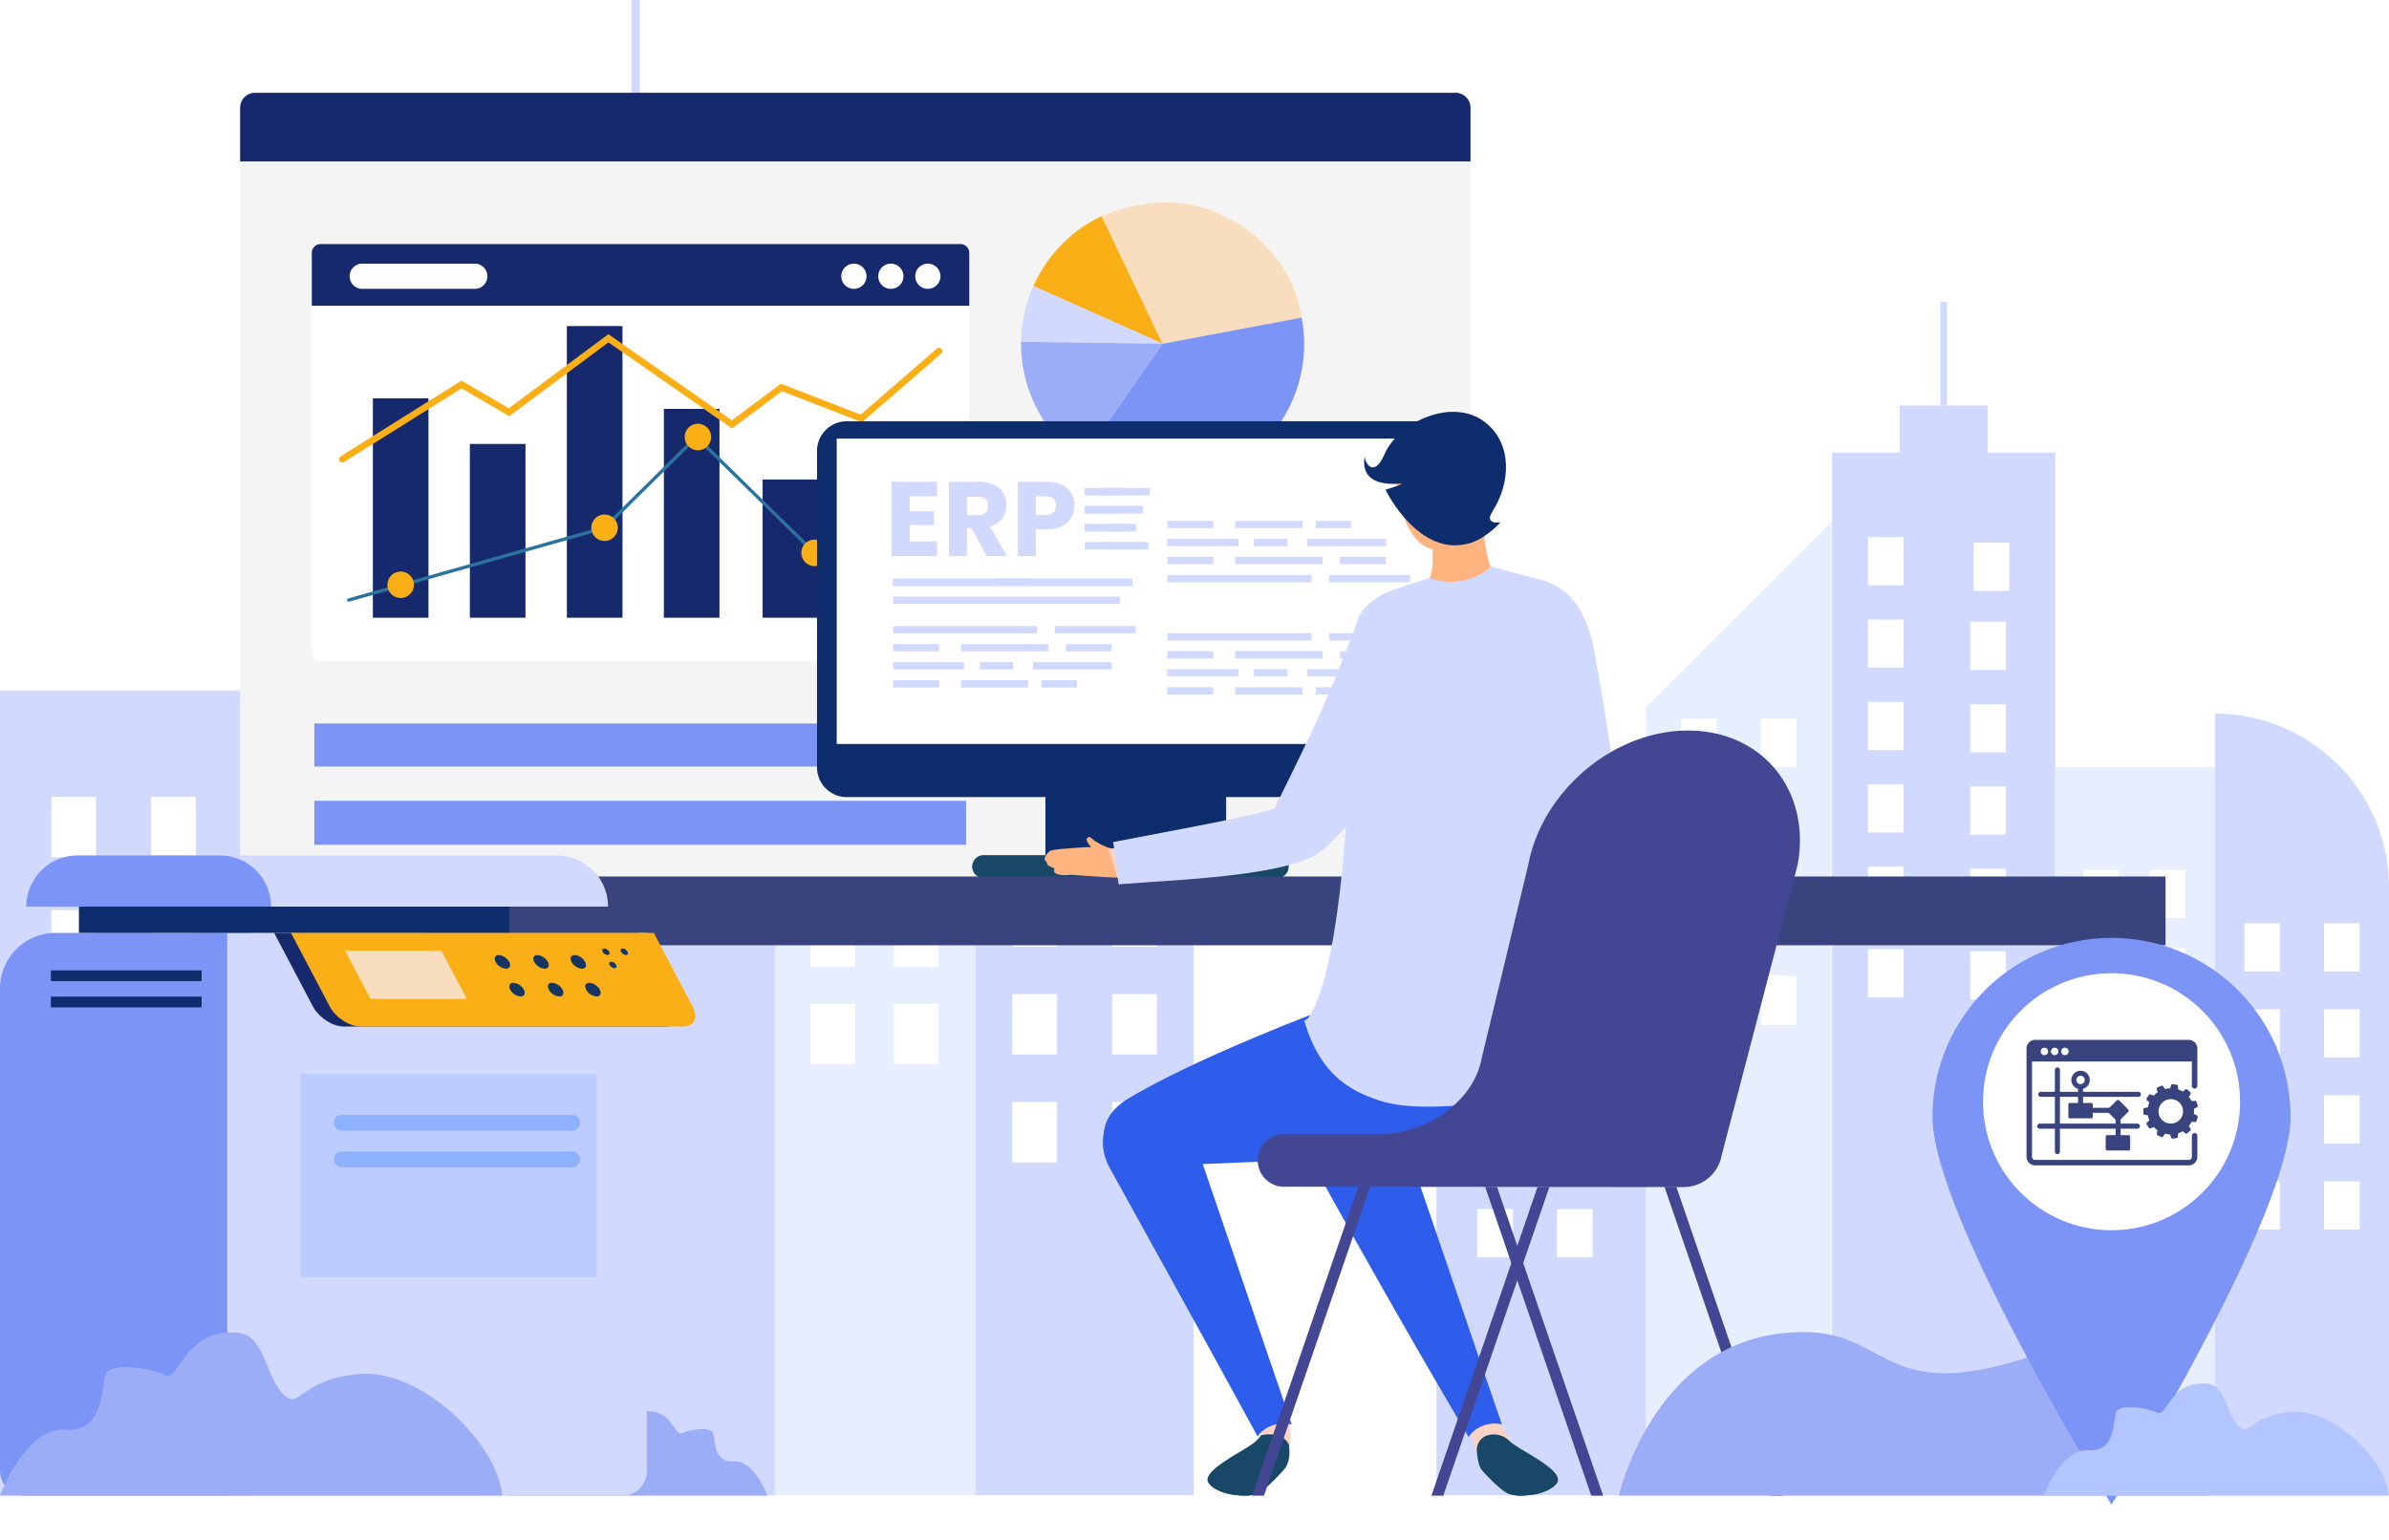 <svg xmlns="http://www.w3.org/2000/svg" xmlns:xlink="http://www.w3.org/1999/xlink" width="610" height="393.318" viewBox="0 0 610 393.318">
  <defs>
    <clipPath id="clip-path">
      <rect id="Rectangle_1034" data-name="Rectangle 1034" width="304.785" height="381.857" fill="none"/>
    </clipPath>
    <clipPath id="clip-path-2">
      <rect id="Rectangle_1034-2" data-name="Rectangle 1034" width="243.247" height="304.758" fill="none"/>
    </clipPath>
    <clipPath id="clip-path-3">
      <rect id="Rectangle_1294" data-name="Rectangle 1294" width="314.17" height="216.498" fill="none"/>
    </clipPath>
    <filter id="Path_1051" x="484.439" y="230.556" width="109.428" height="162.762" filterUnits="userSpaceOnUse">
      <feOffset dy="3" input="SourceAlpha"/>
      <feGaussianBlur stdDeviation="3" result="blur"/>
      <feFlood flood-opacity="0.161"/>
      <feComposite operator="in" in2="blur"/>
      <feComposite in="SourceGraphic"/>
    </filter>
    <clipPath id="clip-path-4">
      <rect id="Rectangle_1047" data-name="Rectangle 1047" width="75.62" height="51.95" fill="none"/>
    </clipPath>
  </defs>
  <g id="ERP_-_Algemeen" data-name="ERP - Algemeen" transform="translate(-960 -448)">
    <g id="Group_1849" data-name="Group 1849" transform="translate(960 448)">
      <g id="Group_1381" data-name="Group 1381" clip-path="url(#clip-path)">
        <path id="Path_3414" data-name="Path 3414" d="M146.794,403.279H87.454V151.166l59.34-59.34Z" transform="translate(-20.402 -21.422)" fill="#e7eefe"/>
        <rect id="Rectangle_988" data-name="Rectangle 988" width="11.399" height="15.422" transform="translate(78.282 133.432)" fill="#fff"/>
        <rect id="Rectangle_989" data-name="Rectangle 989" width="11.399" height="15.422" transform="translate(103.762 133.432)" fill="#fff"/>
        <path id="Path_3415" data-name="Path 3415" d="M113.5,223.982l-11.4,1.055V209.616l11.4-1.055Z" transform="translate(-23.82 -48.655)" fill="#fff"/>
        <rect id="Rectangle_990" data-name="Rectangle 990" width="11.399" height="15.422" transform="translate(103.762 159.905)" fill="#fff"/>
        <path id="Path_3416" data-name="Path 3416" d="M113.5,259.887l-11.4,1.055V245.52l11.4-1.055Z" transform="translate(-23.82 -57.032)" fill="#fff"/>
        <rect id="Rectangle_991" data-name="Rectangle 991" width="11.399" height="15.422" transform="translate(103.762 187.433)" fill="#fff"/>
        <rect id="Rectangle_992" data-name="Rectangle 992" width="11.399" height="15.422" transform="translate(78.282 214.961)" fill="#fff"/>
        <path id="Path_3417" data-name="Path 3417" d="M146.733,296.846h-11.4V280.369l11.4,1.056Z" transform="translate(-31.572 -65.408)" fill="#fff"/>
        <rect id="Rectangle_993" data-name="Rectangle 993" width="71.41" height="333.58" transform="translate(126.599 48.277)" fill="#d2d9ff"/>
        <rect id="Rectangle_994" data-name="Rectangle 994" width="28.161" height="15.087" transform="translate(148.223 33.19)" fill="#d2d9ff"/>
        <rect id="Rectangle_995" data-name="Rectangle 995" width="2.133" height="33.19" transform="translate(161.237)" fill="#d2d9ff"/>
        <rect id="Rectangle_996" data-name="Rectangle 996" width="11.399" height="15.422" transform="translate(138.1 75.299)" fill="#fff"/>
        <rect id="Rectangle_997" data-name="Rectangle 997" width="11.399" height="15.422" transform="translate(171.891 77.082)" fill="#fff"/>
        <rect id="Rectangle_998" data-name="Rectangle 998" width="11.399" height="15.422" transform="translate(138.1 101.663)" fill="#fff"/>
        <rect id="Rectangle_999" data-name="Rectangle 999" width="11.399" height="15.422" transform="translate(170.807 102.361)" fill="#fff"/>
        <rect id="Rectangle_1000" data-name="Rectangle 1000" width="11.399" height="15.422" transform="translate(138.1 128.027)" fill="#fff"/>
        <rect id="Rectangle_1001" data-name="Rectangle 1001" width="11.399" height="15.422" transform="translate(170.807 128.724)" fill="#fff"/>
        <rect id="Rectangle_1002" data-name="Rectangle 1002" width="11.399" height="15.422" transform="translate(138.1 154.39)" fill="#fff"/>
        <rect id="Rectangle_1003" data-name="Rectangle 1003" width="11.399" height="15.422" transform="translate(170.807 155.087)" fill="#fff"/>
        <rect id="Rectangle_1004" data-name="Rectangle 1004" width="11.399" height="15.422" transform="translate(138.1 180.754)" fill="#fff"/>
        <rect id="Rectangle_1005" data-name="Rectangle 1005" width="11.399" height="15.422" transform="translate(170.807 181.452)" fill="#fff"/>
        <rect id="Rectangle_1006" data-name="Rectangle 1006" width="11.399" height="15.422" transform="translate(138.1 207.117)" fill="#fff"/>
        <rect id="Rectangle_1007" data-name="Rectangle 1007" width="11.399" height="15.422" transform="translate(170.807 207.815)" fill="#fff"/>
        <rect id="Rectangle_1008" data-name="Rectangle 1008" width="51.087" height="233.003" transform="translate(198.008 148.853)" fill="#e7eefe"/>
        <rect id="Rectangle_1009" data-name="Rectangle 1009" width="11.399" height="15.422" transform="translate(206.907 181.765)" fill="#fff"/>
        <rect id="Rectangle_1010" data-name="Rectangle 1010" width="11.399" height="15.422" transform="translate(228.214 181.765)" fill="#fff"/>
        <rect id="Rectangle_1011" data-name="Rectangle 1011" width="11.399" height="15.422" transform="translate(206.907 206.629)" fill="#fff"/>
        <rect id="Rectangle_1012" data-name="Rectangle 1012" width="11.399" height="15.422" transform="translate(228.214 206.629)" fill="#fff"/>
        <rect id="Rectangle_1013" data-name="Rectangle 1013" width="11.399" height="15.422" transform="translate(206.907 231.495)" fill="#fff"/>
        <rect id="Rectangle_1014" data-name="Rectangle 1014" width="11.399" height="15.422" transform="translate(228.214 231.495)" fill="#fff"/>
        <rect id="Rectangle_1015" data-name="Rectangle 1015" width="11.399" height="15.422" transform="translate(206.907 256.36)" fill="#fff"/>
        <rect id="Rectangle_1016" data-name="Rectangle 1016" width="11.399" height="15.422" transform="translate(228.214 256.36)" fill="#fff"/>
        <path id="Path_3418" data-name="Path 3418" d="M380.579,421.947h-55.69v-250.1a55.69,55.69,0,0,1,55.69,55.69Z" transform="translate(-75.794 -40.09)" fill="#d2d9ff"/>
        <rect id="Rectangle_1017" data-name="Rectangle 1017" width="11.399" height="15.422" transform="translate(258.501 198.863)" fill="#fff"/>
        <rect id="Rectangle_1018" data-name="Rectangle 1018" width="11.399" height="15.422" transform="translate(283.981 198.863)" fill="#fff"/>
        <rect id="Rectangle_1019" data-name="Rectangle 1019" width="11.399" height="15.422" transform="translate(258.501 226.391)" fill="#fff"/>
        <rect id="Rectangle_1020" data-name="Rectangle 1020" width="11.399" height="15.422" transform="translate(283.981 226.391)" fill="#fff"/>
        <rect id="Rectangle_1021" data-name="Rectangle 1021" width="11.399" height="15.422" transform="translate(258.501 253.919)" fill="#fff"/>
        <rect id="Rectangle_1022" data-name="Rectangle 1022" width="11.399" height="15.422" transform="translate(283.981 253.919)" fill="#fff"/>
        <rect id="Rectangle_1023" data-name="Rectangle 1023" width="11.399" height="15.422" transform="translate(258.501 281.448)" fill="#fff"/>
        <rect id="Rectangle_1024" data-name="Rectangle 1024" width="11.399" height="15.422" transform="translate(283.981 281.448)" fill="#fff"/>
        <rect id="Rectangle_1025" data-name="Rectangle 1025" width="67.051" height="205.475" transform="translate(0 176.382)" fill="#d2d9ff"/>
        <rect id="Rectangle_1026" data-name="Rectangle 1026" width="11.399" height="15.422" transform="translate(13.112 203.501)" fill="#fff"/>
        <rect id="Rectangle_1027" data-name="Rectangle 1027" width="11.399" height="15.422" transform="translate(38.591 203.501)" fill="#fff"/>
        <rect id="Rectangle_1028" data-name="Rectangle 1028" width="11.399" height="15.422" transform="translate(13.112 232.445)" fill="#fff"/>
        <rect id="Rectangle_1029" data-name="Rectangle 1029" width="11.399" height="15.422" transform="translate(38.591 232.445)" fill="#fff"/>
        <rect id="Rectangle_1030" data-name="Rectangle 1030" width="11.399" height="15.422" transform="translate(13.112 261.389)" fill="#fff"/>
        <rect id="Rectangle_1031" data-name="Rectangle 1031" width="11.399" height="15.422" transform="translate(38.591 261.389)" fill="#fff"/>
        <rect id="Rectangle_1032" data-name="Rectangle 1032" width="11.399" height="15.422" transform="translate(13.112 290.332)" fill="#fff"/>
        <rect id="Rectangle_1033" data-name="Rectangle 1033" width="11.399" height="15.422" transform="translate(38.591 290.332)" fill="#fff"/>
      </g>
    </g>
    <g id="Group_1850" data-name="Group 1850" transform="translate(1326.753 525.099)">
      <g id="Group_1381-2" data-name="Group 1381" clip-path="url(#clip-path-2)">
        <path id="Path_3414-2" data-name="Path 3414" d="M134.813,340.4H87.454V139.185l47.359-47.359Z" transform="translate(-33.94 -35.637)" fill="#e7eefe"/>
        <rect id="Rectangle_988-2" data-name="Rectangle 988" width="9.097" height="12.308" transform="translate(62.477 106.491)" fill="#fff"/>
        <rect id="Rectangle_989-2" data-name="Rectangle 989" width="9.097" height="12.308" transform="translate(82.812 106.491)" fill="#fff"/>
        <path id="Path_3415-2" data-name="Path 3415" d="M111.2,220.868l-9.1.842V209.4l9.1-.842Z" transform="translate(-39.625 -80.941)" fill="#fff"/>
        <rect id="Rectangle_990-2" data-name="Rectangle 990" width="9.097" height="12.308" transform="translate(82.812 127.62)" fill="#fff"/>
        <path id="Path_3416-2" data-name="Path 3416" d="M111.2,256.773l-9.1.842V245.307l9.1-.842Z" transform="translate(-39.625 -94.875)" fill="#fff"/>
        <rect id="Rectangle_991-2" data-name="Rectangle 991" width="9.097" height="12.308" transform="translate(82.812 149.59)" fill="#fff"/>
        <rect id="Rectangle_992-2" data-name="Rectangle 992" width="9.097" height="12.308" transform="translate(62.477 171.56)" fill="#fff"/>
        <path id="Path_3417-2" data-name="Path 3417" d="M144.431,293.519h-9.1V280.369l9.1.843Z" transform="translate(-52.522 -108.809)" fill="#fff"/>
        <rect id="Rectangle_993-2" data-name="Rectangle 993" width="56.992" height="266.229" transform="translate(101.038 38.529)" fill="#d2d9ff"/>
        <rect id="Rectangle_994-2" data-name="Rectangle 994" width="22.475" height="12.04" transform="translate(118.296 26.489)" fill="#d2d9ff"/>
        <rect id="Rectangle_995-2" data-name="Rectangle 995" width="1.702" height="26.489" transform="translate(128.683)" fill="#d2d9ff"/>
        <rect id="Rectangle_996-2" data-name="Rectangle 996" width="9.097" height="12.308" transform="translate(110.217 60.096)" fill="#fff"/>
        <rect id="Rectangle_997-2" data-name="Rectangle 997" width="9.097" height="12.308" transform="translate(137.186 61.519)" fill="#fff"/>
        <rect id="Rectangle_998-2" data-name="Rectangle 998" width="9.097" height="12.308" transform="translate(110.217 81.137)" fill="#fff"/>
        <rect id="Rectangle_999-2" data-name="Rectangle 999" width="9.097" height="12.308" transform="translate(136.32 81.694)" fill="#fff"/>
        <rect id="Rectangle_1000-2" data-name="Rectangle 1000" width="9.097" height="12.308" transform="translate(110.217 102.177)" fill="#fff"/>
        <rect id="Rectangle_1001-2" data-name="Rectangle 1001" width="9.097" height="12.308" transform="translate(136.32 102.734)" fill="#fff"/>
        <rect id="Rectangle_1002-2" data-name="Rectangle 1002" width="9.097" height="12.308" transform="translate(110.217 123.218)" fill="#fff"/>
        <rect id="Rectangle_1003-2" data-name="Rectangle 1003" width="9.097" height="12.308" transform="translate(136.32 123.775)" fill="#fff"/>
        <rect id="Rectangle_1004-2" data-name="Rectangle 1004" width="9.097" height="12.308" transform="translate(110.217 144.259)" fill="#fff"/>
        <rect id="Rectangle_1005-2" data-name="Rectangle 1005" width="9.097" height="12.308" transform="translate(136.32 144.816)" fill="#fff"/>
        <rect id="Rectangle_1006-2" data-name="Rectangle 1006" width="9.097" height="12.308" transform="translate(110.217 165.299)" fill="#fff"/>
        <rect id="Rectangle_1007-2" data-name="Rectangle 1007" width="9.097" height="12.308" transform="translate(136.32 165.856)" fill="#fff"/>
        <rect id="Rectangle_1008-2" data-name="Rectangle 1008" width="40.773" height="185.959" transform="translate(158.029 118.799)" fill="#e7eefe"/>
        <rect id="Rectangle_1009-2" data-name="Rectangle 1009" width="9.097" height="12.308" transform="translate(165.132 145.066)" fill="#fff"/>
        <rect id="Rectangle_1010-2" data-name="Rectangle 1010" width="9.097" height="12.308" transform="translate(182.136 145.066)" fill="#fff"/>
        <rect id="Rectangle_1011-2" data-name="Rectangle 1011" width="9.097" height="12.308" transform="translate(165.132 164.91)" fill="#fff"/>
        <rect id="Rectangle_1012-2" data-name="Rectangle 1012" width="9.097" height="12.308" transform="translate(182.136 164.91)" fill="#fff"/>
        <rect id="Rectangle_1013-2" data-name="Rectangle 1013" width="9.097" height="12.308" transform="translate(165.132 184.755)" fill="#fff"/>
        <rect id="Rectangle_1014-2" data-name="Rectangle 1014" width="9.097" height="12.308" transform="translate(182.136 184.755)" fill="#fff"/>
        <rect id="Rectangle_1015-2" data-name="Rectangle 1015" width="9.097" height="12.308" transform="translate(165.132 204.599)" fill="#fff"/>
        <rect id="Rectangle_1016-2" data-name="Rectangle 1016" width="9.097" height="12.308" transform="translate(182.136 204.599)" fill="#fff"/>
        <path id="Path_3418-2" data-name="Path 3418" d="M369.335,371.45H324.889v-199.6a44.446,44.446,0,0,1,44.446,44.446Z" transform="translate(-126.087 -66.692)" fill="#d2d9ff"/>
        <rect id="Rectangle_1017-2" data-name="Rectangle 1017" width="9.097" height="12.308" transform="translate(206.309 158.711)" fill="#fff"/>
        <rect id="Rectangle_1018-2" data-name="Rectangle 1018" width="9.097" height="12.308" transform="translate(226.644 158.711)" fill="#fff"/>
        <rect id="Rectangle_1019-2" data-name="Rectangle 1019" width="9.097" height="12.308" transform="translate(206.309 180.682)" fill="#fff"/>
        <rect id="Rectangle_1020-2" data-name="Rectangle 1020" width="9.097" height="12.308" transform="translate(226.644 180.682)" fill="#fff"/>
        <rect id="Rectangle_1021-2" data-name="Rectangle 1021" width="9.097" height="12.308" transform="translate(206.309 202.652)" fill="#fff"/>
        <rect id="Rectangle_1022-2" data-name="Rectangle 1022" width="9.097" height="12.308" transform="translate(226.644 202.652)" fill="#fff"/>
        <rect id="Rectangle_1023-2" data-name="Rectangle 1023" width="9.097" height="12.308" transform="translate(206.309 224.622)" fill="#fff"/>
        <rect id="Rectangle_1024-2" data-name="Rectangle 1024" width="9.097" height="12.308" transform="translate(226.644 224.622)" fill="#fff"/>
        <rect id="Rectangle_1025-2" data-name="Rectangle 1025" width="53.513" height="163.988" transform="translate(0 140.77)" fill="#d2d9ff"/>
        <rect id="Rectangle_1026-2" data-name="Rectangle 1026" width="9.097" height="12.308" transform="translate(10.465 162.413)" fill="#fff"/>
        <rect id="Rectangle_1027-2" data-name="Rectangle 1027" width="9.097" height="12.308" transform="translate(30.8 162.413)" fill="#fff"/>
        <rect id="Rectangle_1028-2" data-name="Rectangle 1028" width="9.097" height="12.308" transform="translate(10.465 185.513)" fill="#fff"/>
        <rect id="Rectangle_1029-2" data-name="Rectangle 1029" width="9.097" height="12.308" transform="translate(30.8 185.513)" fill="#fff"/>
        <rect id="Rectangle_1030-2" data-name="Rectangle 1030" width="9.097" height="12.308" transform="translate(10.465 208.613)" fill="#fff"/>
        <rect id="Rectangle_1031-2" data-name="Rectangle 1031" width="9.097" height="12.308" transform="translate(30.8 208.613)" fill="#fff"/>
        <rect id="Rectangle_1032-2" data-name="Rectangle 1032" width="9.097" height="12.308" transform="translate(10.465 231.712)" fill="#fff"/>
        <rect id="Rectangle_1033-2" data-name="Rectangle 1033" width="9.097" height="12.308" transform="translate(30.8 231.712)" fill="#fff"/>
      </g>
    </g>
    <g id="Group_1785" data-name="Group 1785" transform="translate(1021.306 471.695)">
      <g id="Group_1784" data-name="Group 1784" clip-path="url(#clip-path-3)">
        <path id="Path_57329" data-name="Path 57329" d="M310.334,213.65H3.837A3.837,3.837,0,0,1,0,209.813V10.769A3.837,3.837,0,0,1,3.837,6.931h306.5a3.837,3.837,0,0,1,3.836,3.838V209.813a3.837,3.837,0,0,1-3.836,3.838" transform="translate(0 2.848)" fill="#f4f4f4"/>
        <path id="Path_57330" data-name="Path 57330" d="M310.334,0H3.837A3.837,3.837,0,0,0,0,3.838V17.526H314.17V3.838A3.837,3.837,0,0,0,310.334,0" transform="translate(0)" fill="#17296d"/>
        <path id="Path_57331" data-name="Path 57331" d="M178.6,134H15.241a2.258,2.258,0,0,1-2.259-2.259V29.638a2.257,2.257,0,0,1,2.259-2.257H178.6a2.258,2.258,0,0,1,2.259,2.257V131.745A2.259,2.259,0,0,1,178.6,134" transform="translate(5.335 11.251)" fill="#fff"/>
        <rect id="Rectangle_1286" data-name="Rectangle 1286" width="14.198" height="56.036" transform="translate(33.902 78.041)" fill="#17296d"/>
        <rect id="Rectangle_1287" data-name="Rectangle 1287" width="14.198" height="44.388" transform="translate(58.669 89.689)" fill="#17296d"/>
        <rect id="Rectangle_1288" data-name="Rectangle 1288" width="14.198" height="74.491" transform="translate(83.436 59.586)" fill="#17296d"/>
        <rect id="Rectangle_1289" data-name="Rectangle 1289" width="14.198" height="53.341" transform="translate(108.203 80.736)" fill="#17296d"/>
        <rect id="Rectangle_1290" data-name="Rectangle 1290" width="14.198" height="35.301" transform="translate(133.418 98.776)" fill="#17296d"/>
        <rect id="Rectangle_1291" data-name="Rectangle 1291" width="14.198" height="22.194" transform="translate(158.185 111.883)" fill="#17296d"/>
        <path id="Path_57332" data-name="Path 57332" d="M180.854,43.129H12.982V29.639a2.259,2.259,0,0,1,2.259-2.259H178.6a2.259,2.259,0,0,1,2.259,2.259Z" transform="translate(5.335 11.251)" fill="#17296d"/>
        <path id="Path_57333" data-name="Path 57333" d="M19.795,104.554a.429.429,0,0,1-.116-.841l65.2-18.436,23.674-23.389.3.3L138.8,91.561l17.6-8.845a.429.429,0,0,1,.385.766L138.641,92.6l-.219-.214-29.866-29.3L85.33,86.043l-.109.028L19.91,104.537a.365.365,0,0,1-.116.017" transform="translate(7.958 25.431)" fill="#29739e"/>
        <path id="Path_57334" data-name="Path 57334" d="M171.75,47.474a.847.847,0,0,0-1.2-.086L151.093,64.238,130.722,56.35,118.207,65.7l-31.538-22L61.257,62.621,49.173,55.565,18.3,74.906a.848.848,0,0,0,.9,1.438l30-18.8L61.37,64.653,86.7,45.789l31.04,21.649.5.351,12.745-9.519,20.446,7.919L171.666,48.67a.85.85,0,0,0,.085-1.2" transform="translate(7.357 17.956)" fill="#faaf16"/>
        <path id="Path_57335" data-name="Path 57335" d="M87.213,63.3a3.377,3.377,0,1,1-3.376-3.378A3.377,3.377,0,0,1,87.213,63.3" transform="translate(33.062 24.623)" fill="#faaf16"/>
        <path id="Path_57336" data-name="Path 57336" d="M70.32,79.719a3.377,3.377,0,1,1-3.378-3.376,3.378,3.378,0,0,1,3.378,3.376" transform="translate(26.12 31.371)" fill="#faaf16"/>
        <path id="Path_57337" data-name="Path 57337" d="M33.42,90.048a3.377,3.377,0,1,1-3.378-3.378,3.378,3.378,0,0,1,3.378,3.378" transform="translate(10.958 35.614)" fill="#faaf16"/>
        <path id="Path_57338" data-name="Path 57338" d="M108.322,84.271a3.377,3.377,0,1,1-3.378-3.376,3.378,3.378,0,0,1,3.378,3.376" transform="translate(41.736 33.241)" fill="#faaf16"/>
        <path id="Path_57339" data-name="Path 57339" d="M120.99,77.9a3.377,3.377,0,1,1-3.376-3.378A3.378,3.378,0,0,1,120.99,77.9" transform="translate(46.942 30.625)" fill="#faaf16"/>
        <path id="Path_57340" data-name="Path 57340" d="M51.851,37.37H23a3.218,3.218,0,0,1,0-6.435H51.851a3.218,3.218,0,0,1,0,6.435" transform="translate(8.13 12.712)" fill="#fff"/>
        <path id="Path_57341" data-name="Path 57341" d="M125.4,30.935a3.218,3.218,0,1,0,3.217,3.217,3.217,3.217,0,0,0-3.217-3.217" transform="translate(50.206 12.712)" fill="#fff"/>
        <path id="Path_57342" data-name="Path 57342" d="M118.707,30.935a3.218,3.218,0,1,0,3.217,3.217,3.217,3.217,0,0,0-3.217-3.217" transform="translate(47.457 12.712)" fill="#fff"/>
        <path id="Path_57343" data-name="Path 57343" d="M112.018,30.935a3.218,3.218,0,1,0,3.217,3.217,3.217,3.217,0,0,0-3.217-3.217" transform="translate(44.708 12.712)" fill="#fff"/>
        <path id="Path_57344" data-name="Path 57344" d="M176.572,54.931,161.007,22.32a36,36,0,0,0-17.445,17.886Z" transform="translate(58.992 9.172)" fill="#faaf16"/>
        <path id="Path_57345" data-name="Path 57345" d="M171.491,55.943l35.486-6.676c-1.781-11.983-9.892-21.748-21.84-26.884-9.486-4.076-20.42-2.827-29.212.95Z" transform="translate(64.073 8.159)" fill="#f9ddbf"/>
        <path id="Path_57346" data-name="Path 57346" d="M143.742,36.77a36.085,36.085,0,0,0-2.406,12.458l36.151.494L144.477,35c-.258.583-.505,1.172-.735,1.774" transform="translate(58.077 14.381)" fill="#d2d9ff"/>
        <path id="Path_57347" data-name="Path 57347" d="M156.765,75.195l20.722-29.618-36.151-.494a36.216,36.216,0,0,0,15.428,30.112" transform="translate(58.077 18.525)" fill="#9cadf8"/>
        <path id="Path_57348" data-name="Path 57348" d="M152.286,76.966A36.078,36.078,0,0,0,208.473,40.7l-35.486,6.676Z" transform="translate(62.577 16.725)" fill="#7b94f5"/>
        <rect id="Rectangle_1292" data-name="Rectangle 1292" width="220.284" height="11.002" transform="translate(18.956 161.087)" fill="#7b94f5"/>
        <rect id="Rectangle_1293" data-name="Rectangle 1293" width="166.401" height="11.241" transform="translate(18.956 180.842)" fill="#7b94f5"/>
      </g>
    </g>
    <g id="Group_1617" data-name="Group 1617" transform="translate(1168.611 555.591)">
      <g id="XMLID_26_" transform="translate(58.326 92.735)">
        <g id="Group_214" data-name="Group 214">
          <rect id="Rectangle_225" data-name="Rectangle 225" width="46.145" height="21.091" fill="#0d2d6c"/>
        </g>
      </g>
      <g id="XMLID_25_">
        <g id="Group_215" data-name="Group 215">
          <path id="Path_436" data-name="Path 436" d="M334.764,4.8H186.284a7.617,7.617,0,0,0-7.594,7.6V93.2a7.616,7.616,0,0,0,7.594,7.594h148.48a7.62,7.62,0,0,0,7.6-7.594V12.4A7.624,7.624,0,0,0,334.764,4.8Z" transform="translate(-178.69 -4.8)" fill="#0d2d6c" fill-rule="evenodd"/>
        </g>
      </g>
      <g id="XMLID_24_" transform="translate(5.038 4.429)">
        <g id="Group_216" data-name="Group 216">
          <rect id="Rectangle_226" data-name="Rectangle 226" width="153.587" height="77.998" fill="#fff"/>
        </g>
      </g>
      <g id="XMLID_23_" transform="translate(39.623 110.817)">
        <g id="Group_217" data-name="Group 217">
          <path id="Path_437" data-name="Path 437" d="M348.978,263.25H274.037a2.937,2.937,0,0,0,0,5.874h74.941a2.937,2.937,0,0,0,0-5.874Z" transform="translate(-271.1 -263.25)" fill="#194767" fill-rule="evenodd"/>
        </g>
      </g>
      <g id="Group_229" data-name="Group 229" transform="translate(68.33 17.054)">
        <g id="XMLID_22_" transform="translate(4.936 0)">
          <g id="Group_218" data-name="Group 218">
            <rect id="Rectangle_227" data-name="Rectangle 227" width="11.727" height="1.865" fill="#d2d9ff"/>
          </g>
        </g>
        <g id="XMLID_21_" transform="translate(0.001 4.613)">
          <g id="Group_219" data-name="Group 219" transform="translate(0 0)">
            <rect id="Rectangle_228" data-name="Rectangle 228" width="14.546" height="1.865" fill="#d2d9ff"/>
          </g>
        </g>
        <g id="XMLID_20_" transform="translate(0 0)">
          <g id="Group_220" data-name="Group 220" transform="translate(0)">
            <rect id="Rectangle_229" data-name="Rectangle 229" width="13.62" height="1.865" fill="#d2d9ff"/>
          </g>
        </g>
        <g id="XMLID_19_" transform="translate(0.907 0)">
          <g id="Group_221" data-name="Group 221">
            <rect id="Rectangle_230" data-name="Rectangle 230" width="9.026" height="1.865" fill="#d2d9ff"/>
          </g>
        </g>
        <g id="XMLID_18_" transform="translate(0 4.613)">
          <g id="Group_222" data-name="Group 222" transform="translate(0 0)">
            <rect id="Rectangle_231" data-name="Rectangle 231" width="14.843" height="1.865" fill="#d2d9ff"/>
          </g>
        </g>
        <g id="XMLID_17_" transform="translate(0 9.21)">
          <g id="Group_223" data-name="Group 223" transform="translate(0 0)">
            <rect id="Rectangle_232" data-name="Rectangle 232" width="11.727" height="1.865" fill="#d2d9ff"/>
          </g>
        </g>
        <g id="XMLID_5_" transform="translate(5.301 13.824)">
          <g id="Group_224" data-name="Group 224" transform="translate(0)">
            <rect id="Rectangle_233" data-name="Rectangle 233" width="10.997" height="1.865" fill="#d2d9ff"/>
          </g>
        </g>
        <g id="XMLID_4_" transform="translate(5.301 9.21)">
          <g id="Group_225" data-name="Group 225" transform="translate(0)">
            <rect id="Rectangle_234" data-name="Rectangle 234" width="7.858" height="1.865" fill="#d2d9ff"/>
          </g>
        </g>
        <g id="XMLID_3_" transform="translate(0 9.21)">
          <g id="Group_226" data-name="Group 226" transform="translate(0 0)">
            <rect id="Rectangle_235" data-name="Rectangle 235" width="11.714" height="1.865" fill="#d2d9ff"/>
          </g>
        </g>
        <g id="XMLID_2_" transform="translate(0 13.823)">
          <g id="Group_227" data-name="Group 227" transform="translate(0 0)">
            <rect id="Rectangle_236" data-name="Rectangle 236" width="15.392" height="1.865" fill="#d2d9ff"/>
          </g>
        </g>
        <g id="XMLID_1_" transform="translate(0.001 4.613)">
          <g id="Group_228" data-name="Group 228" transform="translate(0 0)">
            <rect id="Rectangle_237" data-name="Rectangle 237" width="8.554" height="1.865" fill="#d2d9ff"/>
          </g>
        </g>
      </g>
      <g id="Group_1489" data-name="Group 1489" transform="translate(19.441 52.303)">
        <g id="XMLID_22_2" data-name="XMLID_22_" transform="translate(0 13.824)">
          <g id="Group_218-2" data-name="Group 218">
            <rect id="Rectangle_227-2" data-name="Rectangle 227" width="11.727" height="1.865" fill="#d2d9ff"/>
          </g>
        </g>
        <g id="XMLID_21_2" data-name="XMLID_21_" transform="translate(0 9.21)">
          <g id="Group_219-2" data-name="Group 219">
            <rect id="Rectangle_228-2" data-name="Rectangle 228" width="18.094" height="1.865" fill="#d2d9ff"/>
          </g>
        </g>
        <g id="XMLID_20_2" data-name="XMLID_20_" transform="translate(17.31 13.824)">
          <g id="Group_220-2" data-name="Group 220">
            <rect id="Rectangle_229-2" data-name="Rectangle 229" width="17.168" height="1.865" fill="#d2d9ff"/>
          </g>
        </g>
        <g id="XMLID_19_2" data-name="XMLID_19_" transform="translate(37.904 13.824)">
          <g id="Group_221-2" data-name="Group 221">
            <rect id="Rectangle_230-2" data-name="Rectangle 230" width="9.026" height="1.865" fill="#d2d9ff"/>
          </g>
        </g>
        <g id="XMLID_18_2" data-name="XMLID_18_" transform="translate(35.7 9.21)">
          <g id="Group_222-2" data-name="Group 222" transform="translate(0)">
            <rect id="Rectangle_231-2" data-name="Rectangle 231" width="20.109" height="1.865" fill="#d2d9ff"/>
          </g>
        </g>
        <g id="XMLID_17_2" data-name="XMLID_17_" transform="translate(0 4.614)">
          <g id="Group_223-2" data-name="Group 223">
            <rect id="Rectangle_232-2" data-name="Rectangle 232" width="11.727" height="1.865" fill="#d2d9ff"/>
          </g>
        </g>
        <g id="XMLID_5_2" data-name="XMLID_5_" transform="translate(0 0)">
          <g id="Group_224-2" data-name="Group 224">
            <rect id="Rectangle_233-2" data-name="Rectangle 233" width="36.836" height="1.865" fill="#d2d9ff"/>
          </g>
        </g>
        <g id="XMLID_4_2" data-name="XMLID_4_" transform="translate(17.305 4.614)">
          <g id="Group_225-2" data-name="Group 225">
            <rect id="Rectangle_234-2" data-name="Rectangle 234" width="22.326" height="1.865" fill="#d2d9ff"/>
          </g>
        </g>
        <g id="XMLID_3_2" data-name="XMLID_3_" transform="translate(44.095 4.614)">
          <g id="Group_226-2" data-name="Group 226" transform="translate(0)">
            <rect id="Rectangle_235-2" data-name="Rectangle 235" width="11.714" height="1.865" fill="#d2d9ff"/>
          </g>
        </g>
        <g id="XMLID_2_2" data-name="XMLID_2_" transform="translate(41.299 0)">
          <g id="Group_227-2" data-name="Group 227">
            <rect id="Rectangle_236-2" data-name="Rectangle 236" width="20.658" height="1.865" fill="#d2d9ff"/>
          </g>
        </g>
        <g id="XMLID_1_2" data-name="XMLID_1_" transform="translate(22.116 9.21)">
          <g id="Group_228-2" data-name="Group 228">
            <rect id="Rectangle_237-2" data-name="Rectangle 237" width="8.554" height="1.865" fill="#d2d9ff"/>
          </g>
        </g>
      </g>
      <g id="Group_1495" data-name="Group 1495" transform="translate(89.459 54.115)">
        <g id="XMLID_22_3" data-name="XMLID_22_" transform="translate(0 13.824)">
          <g id="Group_218-3" data-name="Group 218">
            <rect id="Rectangle_227-3" data-name="Rectangle 227" width="11.727" height="1.865" fill="#d2d9ff"/>
          </g>
        </g>
        <g id="XMLID_21_3" data-name="XMLID_21_" transform="translate(0 9.21)">
          <g id="Group_219-3" data-name="Group 219">
            <rect id="Rectangle_228-3" data-name="Rectangle 228" width="18.094" height="1.865" fill="#d2d9ff"/>
          </g>
        </g>
        <g id="XMLID_20_3" data-name="XMLID_20_" transform="translate(17.31 13.824)">
          <g id="Group_220-3" data-name="Group 220">
            <rect id="Rectangle_229-3" data-name="Rectangle 229" width="17.168" height="1.865" fill="#d2d9ff"/>
          </g>
        </g>
        <g id="XMLID_19_3" data-name="XMLID_19_" transform="translate(37.904 13.824)">
          <g id="Group_221-3" data-name="Group 221">
            <rect id="Rectangle_230-3" data-name="Rectangle 230" width="9.026" height="1.865" fill="#d2d9ff"/>
          </g>
        </g>
        <g id="XMLID_18_3" data-name="XMLID_18_" transform="translate(35.7 9.21)">
          <g id="Group_222-3" data-name="Group 222" transform="translate(0)">
            <rect id="Rectangle_231-3" data-name="Rectangle 231" width="20.109" height="1.865" fill="#d2d9ff"/>
          </g>
        </g>
        <g id="XMLID_17_3" data-name="XMLID_17_" transform="translate(0 4.614)">
          <g id="Group_223-3" data-name="Group 223">
            <rect id="Rectangle_232-3" data-name="Rectangle 232" width="11.727" height="1.865" fill="#d2d9ff"/>
          </g>
        </g>
        <g id="XMLID_5_3" data-name="XMLID_5_" transform="translate(0 0)">
          <g id="Group_224-3" data-name="Group 224">
            <rect id="Rectangle_233-3" data-name="Rectangle 233" width="36.836" height="1.865" fill="#d2d9ff"/>
          </g>
        </g>
        <g id="XMLID_4_3" data-name="XMLID_4_" transform="translate(17.305 4.614)">
          <g id="Group_225-3" data-name="Group 225">
            <rect id="Rectangle_234-3" data-name="Rectangle 234" width="22.326" height="1.865" fill="#d2d9ff"/>
          </g>
        </g>
        <g id="XMLID_3_3" data-name="XMLID_3_" transform="translate(44.095 4.614)">
          <g id="Group_226-3" data-name="Group 226" transform="translate(0)">
            <rect id="Rectangle_235-3" data-name="Rectangle 235" width="11.714" height="1.865" fill="#d2d9ff"/>
          </g>
        </g>
        <g id="XMLID_2_3" data-name="XMLID_2_" transform="translate(41.299 0)">
          <g id="Group_227-3" data-name="Group 227">
            <rect id="Rectangle_236-3" data-name="Rectangle 236" width="20.658" height="1.865" fill="#d2d9ff"/>
          </g>
        </g>
        <g id="XMLID_1_3" data-name="XMLID_1_" transform="translate(22.116 9.21)">
          <g id="Group_228-3" data-name="Group 228">
            <rect id="Rectangle_237-3" data-name="Rectangle 237" width="8.554" height="1.865" fill="#d2d9ff"/>
          </g>
        </g>
      </g>
      <g id="Group_1493" data-name="Group 1493" transform="translate(89.459 25.432)">
        <g id="XMLID_22_4" data-name="XMLID_22_" transform="translate(0 0)">
          <g id="Group_218-4" data-name="Group 218">
            <rect id="Rectangle_227-4" data-name="Rectangle 227" width="11.727" height="1.865" fill="#d2d9ff"/>
          </g>
        </g>
        <g id="XMLID_21_4" data-name="XMLID_21_" transform="translate(0 4.614)">
          <g id="Group_219-4" data-name="Group 219">
            <rect id="Rectangle_228-4" data-name="Rectangle 228" width="18.094" height="1.865" fill="#d2d9ff"/>
          </g>
        </g>
        <g id="XMLID_20_4" data-name="XMLID_20_" transform="translate(17.31 0)">
          <g id="Group_220-4" data-name="Group 220">
            <rect id="Rectangle_229-4" data-name="Rectangle 229" width="17.168" height="1.865" fill="#d2d9ff"/>
          </g>
        </g>
        <g id="XMLID_19_4" data-name="XMLID_19_" transform="translate(37.904 0)">
          <g id="Group_221-4" data-name="Group 221">
            <rect id="Rectangle_230-4" data-name="Rectangle 230" width="9.026" height="1.865" fill="#d2d9ff"/>
          </g>
        </g>
        <g id="XMLID_18_4" data-name="XMLID_18_" transform="translate(35.7 4.614)">
          <g id="Group_222-4" data-name="Group 222" transform="translate(0)">
            <rect id="Rectangle_231-4" data-name="Rectangle 231" width="20.109" height="1.865" fill="#d2d9ff"/>
          </g>
        </g>
        <g id="XMLID_17_4" data-name="XMLID_17_" transform="translate(0 9.21)">
          <g id="Group_223-4" data-name="Group 223">
            <rect id="Rectangle_232-4" data-name="Rectangle 232" width="11.727" height="1.865" fill="#d2d9ff"/>
          </g>
        </g>
        <g id="XMLID_5_4" data-name="XMLID_5_" transform="translate(0 13.824)">
          <g id="Group_224-4" data-name="Group 224">
            <rect id="Rectangle_233-4" data-name="Rectangle 233" width="36.836" height="1.865" fill="#d2d9ff"/>
          </g>
        </g>
        <g id="XMLID_4_4" data-name="XMLID_4_" transform="translate(17.305 9.21)">
          <g id="Group_225-4" data-name="Group 225">
            <rect id="Rectangle_234-4" data-name="Rectangle 234" width="22.326" height="1.865" fill="#d2d9ff"/>
          </g>
        </g>
        <g id="XMLID_3_4" data-name="XMLID_3_" transform="translate(44.095 9.21)">
          <g id="Group_226-4" data-name="Group 226" transform="translate(0)">
            <rect id="Rectangle_235-4" data-name="Rectangle 235" width="11.714" height="1.865" fill="#d2d9ff"/>
          </g>
        </g>
        <g id="XMLID_2_4" data-name="XMLID_2_" transform="translate(41.299 13.824)">
          <g id="Group_227-4" data-name="Group 227">
            <rect id="Rectangle_236-4" data-name="Rectangle 236" width="20.658" height="1.865" fill="#d2d9ff"/>
          </g>
        </g>
        <g id="XMLID_1_4" data-name="XMLID_1_" transform="translate(22.116 4.614)">
          <g id="Group_228-4" data-name="Group 228">
            <rect id="Rectangle_237-4" data-name="Rectangle 237" width="8.554" height="1.865" fill="#d2d9ff"/>
          </g>
        </g>
      </g>
      <g id="Group_1621" data-name="Group 1621" transform="translate(19.405 40.197)">
        <g id="XMLID_17_5" data-name="XMLID_17_" transform="translate(0.036 0)">
          <g id="Group_223-5" data-name="Group 223" transform="translate(0 0)">
            <rect id="Rectangle_232-5" data-name="Rectangle 232" width="61.087" height="1.865" fill="#d2d9ff"/>
          </g>
        </g>
        <g id="XMLID_4_5" data-name="XMLID_4_" transform="translate(26.651 0)">
          <g id="Group_225-5" data-name="Group 225" transform="translate(0 0)">
            <rect id="Rectangle_234-5" data-name="Rectangle 234" width="7.858" height="1.865" fill="#d2d9ff"/>
          </g>
        </g>
        <g id="XMLID_3_5" data-name="XMLID_3_" transform="translate(0 0)">
          <g id="Group_226-5" data-name="Group 226" transform="translate(0 0)">
            <rect id="Rectangle_235-5" data-name="Rectangle 235" width="61.074" height="1.865" fill="#d2d9ff"/>
          </g>
        </g>
        <g id="XMLID_1_5" data-name="XMLID_1_" transform="translate(0 4.596)">
          <g id="Group_228-5" data-name="Group 228">
            <rect id="Rectangle_237-5" data-name="Rectangle 237" width="57.914" height="1.865" fill="#d2d9ff"/>
          </g>
        </g>
      </g>
    </g>
    <path id="Path_442" data-name="Path 442" d="M95.218,276.95H0v17.562H443.98V276.95Z" transform="translate(1068.967 394.911)" fill="#39447e"/>
    <g id="Group_1616" data-name="Group 1616" transform="translate(1226.742 553.187)">
      <g id="Group_235" data-name="Group 235" transform="translate(0)">
        <g id="Group_234" data-name="Group 234" transform="translate(45.025 48.802)">
          <path id="Path_444" data-name="Path 444" d="M389.13,258.212c-.287.643,2.217,2.453,2.911,2.517,1.719-.352,1.509-1.351,3.164-1.449a14.83,14.83,0,0,1-4.309-1.141C390.176,257.779,389.485,257.179,389.13,258.212Z" transform="translate(-389.107 -195.969)" fill="#fcd2c5"/>
          <path id="Path_445" data-name="Path 445" d="M528.339,113.912c-4.957,6.487-14.981,30.855-22.013,41.6-8.623,13.18,3.653,14.488,7.551,11.341,10.269-8.292,34.5-35.923,30.76-41.69C543.015,122.663,529.239,112.737,528.339,113.912Z" transform="translate(-454.348 -113.816)" fill="#fcd2c5"/>
        </g>
        <path id="Path_446" data-name="Path 446" d="M425.643,319.815c-11.937.583-74.59,23-100.037,38.281-10.827,6.5-6.324,18.094,5.583,17.374,34.443-2.088,80.039-.806,100.3-15.316C463.7,337.086,432.011,319.5,425.643,319.815Z" transform="translate(-304.3 -182.683)" fill="#2d5dea"/>
        <path id="Path_447" data-name="Path 447" d="M411.47,601.165a15.188,15.188,0,0,1,.755,4.669,9.669,9.669,0,0,0,7.015,2.311,23.492,23.492,0,0,0,.159-7.392C418.961,600.783,414.587,598.292,411.47,601.165Z" transform="translate(-356.857 -342.608)" fill="#fcd2c5"/>
        <path id="Path_448" data-name="Path 448" d="M320.582,426.895c20.7,37.321,37.706,68.458,37.706,68.458,1.308-2.4,5.415-4.035,8.678-3.1,0,0-12.014-35.078-24.123-70.615C334.86,398.205,312.135,411.669,320.582,426.895Z" transform="translate(-303.881 -233.615)" fill="#2d5dea"/>
        <path id="Path_449" data-name="Path 449" d="M394.727,609.309a6.946,6.946,0,0,1-1.338,1.526c-2.17,2.088-11.989,6.453-12.327,9.7-.172,1.638,3.126,3.473,5.93,3.876s5.287.5,6.882-.227c1.994-.909,5.973-5.252,6.753-6.14,1.938-2.2,1.235-6.221,1.235-6.221C400.236,607.941,394.727,609.309,394.727,609.309Z" transform="translate(-339.483 -347.919)" fill="#194767"/>
        <path id="Path_450" data-name="Path 450" d="M396.659,618.191c-2.826,1.968-11.928,5.167-12.216,7.9-.141,1.381,2.633,2.924,4.991,3.263s4.451.424,5.8-.193c1.677-.767,5.107-4.365,5.69-5.171C404.115,619.576,399.4,616.278,396.659,618.191Z" transform="translate(-341.415 -352.808)" fill="#194767"/>
        <path id="Path_451" data-name="Path 451" d="M537.45,601.391c.763,4.185,1.985,8.275,1.985,8.275.094.206,6.119-1.96,8.524-4.386,0,0-1.848-2.856-3.181-5.51C541.665,596.9,537.887,601.425,537.45,601.391Z" transform="translate(-428.82 -342.059)" fill="#fcd2c5"/>
        <path id="Path_452" data-name="Path 452" d="M450.062,439.815c20.7,37.32,36.051,63.051,36.051,63.051,1.308-2.4,5.222-4.168,8.485-3.233,0,0-10.166-29.538-22.275-65.075C464.34,411.126,441.615,424.589,450.062,439.815Z" transform="translate(-377.843 -240.995)" fill="#2d5dea"/>
        <path id="Path_453" data-name="Path 453" d="M549.842,610.843l-.064-.06a5.681,5.681,0,0,0-5.9-1.351c-.03.009-.056.021-.081.03a3.923,3.923,0,0,0-2.358,3.966c.112,1.484.407,3.61,1.166,4.626.707.948,4.764,5.227,6.753,6.14,1.6.733,4.082.635,6.882.227s6.1-2.238,5.93-3.876C561.831,617.3,552.012,612.931,549.842,610.843Z" transform="translate(-431.088 -347.931)" fill="#194767"/>
        <path id="Path_454" data-name="Path 454" d="M550.839,618.191c-2.74-1.912-7.452,1.385-4.262,5.806.583.806,4.009,4.4,5.69,5.171,1.346.613,3.434.532,5.8.193s5.137-1.882,4.991-3.263C562.768,623.362,553.661,620.163,550.839,618.191Z" transform="translate(-433.423 -352.808)" fill="#194767"/>
        <path id="Path_455" data-name="Path 455" d="M512.951,315.418c-13.794,1.745-27.51,3.679-41.437,3.983a84.249,84.249,0,0,1-24.462-2.856c.039,12.9-2.585,14.87-8.353,18.352,4.082,14.171,12.246,18.116,19.325,20.427,18.639,6.089,65.264-7.864,66.589-7.962a312.245,312.245,0,0,0-2.328-33.311C519.254,314.612,516.137,315.015,512.951,315.418Z" transform="translate(-372.411 -179.392)" fill="#d2d9ff"/>
        <path id="Path_456" data-name="Path 456" d="M526.891,53.37c-.965.712-10.951,6.294-13.811,5.87.026.793,1.972,9.159.137,13.669.806,4.185,12.413,4.181,15.59-2.924C527.474,67.97,526.338,57.233,526.891,53.37Z" transform="translate(-414.899 -30.485)" fill="#ffb47f"/>
        <path id="Path_457" data-name="Path 457" d="M505.283,20.969c-5.261-.343-10.346.892-11.5,5.861-.412,1.779.4,17.828,8.974,20.238,3.623,1.02,10.565-5.2,10.839-9.416,0,0,.377-5.754.382-5.81C514.347,26.247,510.93,21.342,505.283,20.969Z" transform="translate(-403.83 -11.946)" fill="#ffb47f"/>
        <path id="Path_458" data-name="Path 458" d="M499.268,95.22c-2.967-.7-11.778-3.1-11.778-3.1s-1.728,2.414-7.092,3.559a14.794,14.794,0,0,1-8.5-.639s-10.175,3.121-12.023,4.2c-7.169,4.189-7.2,7.208-7.671,17.061-.219,4.592-.317,75.143-11.465,91.368.369.652,4.391,10.282,13.6,12.713l2.255-19.959,2.045,20.877c21.572,4.626,38.1-3.906,55.428-6.552l1.664-26.19,4.987,25.251c1.672-.21,3.19-.369,4.515-.467-.232-40-11.3-100.11-11.791-101.928C511.372,103.7,508.173,97.334,499.268,95.22Z" transform="translate(-373.576 -52.62)" fill="#d2d9ff"/>
        <path id="Path_459" data-name="Path 459" d="M505.243,2.661c-8.228-6.449-22.1-.2-25.731,8.232-2.714,6.29-5.244,1.921-4.982.253-.815,4.181.948,7.8,9.026,7.195,1.7-.129-3.756,1.556-3.756,1.556S488.43,37.787,501.757,33.4c3.962-1.3,7.409-5.175,7.409-5.175s-4.318.716-2.045-2.8C511.546,18.6,512.506,8.356,505.243,2.661Z" transform="translate(-392.775 0.002)" fill="#0d2d6c"/>
        <path id="Path_460" data-name="Path 460" d="M301.82,256.241c-.412-.064-.828-.12-1.252-.167a14.857,14.857,0,0,1-3.97-2.028c-.63-.506-1.175-1.239-1.741-.3-.253.347.407,1.329,1.115,2.092-2.264.034-6.054.377-6.346.4a25.771,25.771,0,0,0-4.009.5,3.925,3.925,0,0,0-1.5,1.818,1.184,1.184,0,0,0,.592,1.188c-.4.93,2.092,1.466,1.942,1.672-.6.84.364,1.925,3.988,1.509.219-.021,9.322.716,12.246.716A36.44,36.44,0,0,0,301.82,256.241Zm-1.278-.172c-.116-.013-.232-.021-.347-.034C300.3,256.039,300.418,256.052,300.543,256.069Z" transform="translate(-284.099 -144.685)" fill="#ffb47f"/>
        <path id="Path_461" data-name="Path 461" d="M370.753,235.334a5.25,5.25,0,0,0-1.651.3c-8.267,3.1-38.174,8.726-47.3,10.582a29.365,29.365,0,0,1,2.307,7.083c14.951-3.357,52.533-4.755,52.928-10.865C377.4,236.835,373.523,235.236,370.753,235.334Z" transform="translate(-305.635 -134.426)" fill="#fcd2c5"/>
        <path id="Path_462" data-name="Path 462" d="M444.654,132.866c-4.682,6.689-13.674,31.455-20.251,42.487-8.065,13.532,4.253,14.325,8.018,11.02,9.913-8.717,32.968-37.338,28.985-42.942C459.683,141,445.5,131.652,444.654,132.866Z" transform="translate(-362.711 -75.834)" fill="#fcd2c5"/>
        <path id="Path_463" data-name="Path 463" d="M387.675,122.215c-2.937,7.812-5.741,15.011-9.412,23.454-3.692,8.49-11.778,24.539-12.186,25.426-3.435,1.638-35.863,7.495-41.158,8.571l1.368,10.8c13.1-1.141,44.515-1.9,52.147-8.837,8.07-7.135,34.07-36.09,30.816-44.858C406.014,128.038,387.911,121.593,387.675,122.215Z" transform="translate(-307.417 -69.788)" fill="#d2d9ff"/>
      </g>
      <g id="Group_236" data-name="Group 236" transform="translate(52.967 81.391)">
        <path id="Path_464" data-name="Path 464" d="M653.21,461.7,680.3,540.547h3.036L656.246,461.7Z" transform="translate(-547.912 -345.125)" fill="#434793"/>
        <path id="Path_465" data-name="Path 465" d="M546.42,461.7l27.086,78.847h3.036L549.456,461.7Z" transform="translate(-486.91 -345.125)" fill="#434793"/>
        <path id="Path_466" data-name="Path 466" d="M533.195,192.281c-.064-.03-.129-.056-.193-.081-.407-.176-.823-.339-1.248-.493-.18-.069-.364-.133-.549-.2-.206-.073-.412-.146-.622-.21-.36-.116-.729-.227-1.1-.33l-.476-.129c-.416-.107-.836-.214-1.261-.3l-.257-.051c-.442-.09-.888-.176-1.338-.249l-.163-.026c-.5-.077-1.012-.141-1.522-.2-.069-.009-.133-.013-.2-.021-.523-.051-1.051-.094-1.586-.124-.039,0-.077,0-.12,0-.557-.026-1.119-.043-1.689-.043-18.995,0-37.278,15.4-40.832,34.392L468.15,273.59c-2.092,11.161-14.321,19.252-25.679,19.252H417.739a6.751,6.751,0,0,0-6.749,6.749v.043a6.724,6.724,0,0,0,6.74,6.723l1.668-.026,100.32.1a9.873,9.873,0,0,0,9.7-8.005l19.4-74.225C551.533,209.737,544.9,197.358,533.195,192.281Z" transform="translate(-409.549 -189.82)" fill="#434793"/>
        <path id="Path_467" data-name="Path 467" d="M407.63,540.547h3.031L437.747,461.7h-3.031Z" transform="translate(-407.63 -345.125)" fill="#434793"/>
        <path id="Path_468" data-name="Path 468" d="M514.42,540.547h3.031L544.537,461.7h-3.031Z" transform="translate(-468.631 -345.125)" fill="#434793"/>
      </g>
    </g>
    <path id="Path_57326" data-name="Path 57326" d="M1993.559,1387.387H1843.27s9.406-41.785,47.056-41.785c22.807,0,20.092,19.549,60.646,5.37C1968.512,1344.839,1992.325,1371.956,1993.559,1387.387Z" transform="translate(-469.92 -557.387)" fill="#9cadf8"/>
    <path id="Path_57354" data-name="Path 57354" d="M0,1008.484H66.407s-3.409-9.136-8.591-8.728S53.044,994.3,52.5,992.53s-6-.955-7.908,0-2.455-6.136-9.545-5.59c-3.681.284-3.681,5.59-6,8.045S27,993.075,18.819,992.392.546,1001.666,0,1008.484Z" transform="translate(1089.593 -178.484)" fill="#9cadf8"/>
    <g id="Group_1806" data-name="Group 1806" transform="translate(8 26.486)">
      <g id="Group_1768" data-name="Group 1768" transform="translate(1445.439 658.069)">
        <g transform="matrix(1, 0, 0, 1, -493.44, -236.56)" filter="url(#Path_1051)">
          <path id="Path_1051-2" data-name="Path 1051" d="M1989.164,459.107c0,25.247-45.714,99.048-45.714,99.048s-45.714-73.8-45.714-99.048a45.714,45.714,0,1,1,91.428,0Z" transform="translate(-1404.3 -176.84)" fill="#7b94f5"/>
        </g>
        <ellipse id="Ellipse_111" data-name="Ellipse 111" cx="32.82" cy="32.821" rx="32.82" ry="32.821" transform="translate(12.894 12.015)" fill="#fff"/>
      </g>
      <g id="Group_1805" data-name="Group 1805" transform="translate(1465.884 687.101)">
        <path id="Path_780" data-name="Path 780" d="M37,14.17H78.363V9.89H37Zm3.447-1.625a.951.951,0,1,1,.951-.951.951.951,0,0,1-.951.951m2.616,0a.951.951,0,1,1,.951-.951.951.951,0,0,1-.951.951m2.615,0a.951.951,0,1,1,.951-.951.95.95,0,0,1-.951.951" transform="translate(-32.311 -8.637)" fill="#39447e"/>
        <path id="Path_781" data-name="Path 781" d="M276.523,96.244c-.011-.214-.019-.428-.038-.644a10.661,10.661,0,0,0,1-.544,7.242,7.242,0,0,0-.442-1.52,10.55,10.55,0,0,0-1.144.08,5.383,5.383,0,0,0-.321-.561c-.112-.186-.252-.35-.379-.525a10.109,10.109,0,0,0,.542-.994,7.154,7.154,0,0,0-1.194-1.037,9.758,9.758,0,0,0-.92.682,4.74,4.74,0,0,0-.573-.3,5.851,5.851,0,0,0-.607-.237,8.869,8.869,0,0,0-.085-1.129,6.717,6.717,0,0,0-1.569-.224,8.962,8.962,0,0,0-.4,1.063,4.555,4.555,0,0,0-.645.058,4.094,4.094,0,0,0-.641.124,9.583,9.583,0,0,0-.684-.91,6.914,6.914,0,0,0-1.443.659,9.111,9.111,0,0,0,.238,1.106c-.171.134-.354.25-.511.4a4.88,4.88,0,0,0-.466.449,10.923,10.923,0,0,0-1.073-.4,7.256,7.256,0,0,0-.855,1.328,9.8,9.8,0,0,0,.8.8c-.074.2-.158.4-.215.611a6.439,6.439,0,0,0-.147.629,11.081,11.081,0,0,0-1.118.247,7.411,7.411,0,0,0,0,1.573,10.4,10.4,0,0,0,1.118.245,6.135,6.135,0,0,0,.147.631c.058.207.142.408.215.611a9.783,9.783,0,0,0-.8.8,7.28,7.28,0,0,0,.854,1.329,11.14,11.14,0,0,0,1.073-.4,5.041,5.041,0,0,0,.466.449,6.253,6.253,0,0,0,.511.4,9.111,9.111,0,0,0-.238,1.106,6.88,6.88,0,0,0,1.443.659,9.273,9.273,0,0,0,.684-.91,4.622,4.622,0,0,0,.641.125,4.552,4.552,0,0,0,.645.056,9.175,9.175,0,0,0,.4,1.065,6.689,6.689,0,0,0,1.571-.224,9.347,9.347,0,0,0,.082-1.128,5.584,5.584,0,0,0,.607-.238,4.4,4.4,0,0,0,.573-.3,9.633,9.633,0,0,0,.92.681,7.033,7.033,0,0,0,1.194-1.034,10.383,10.383,0,0,0-.542-.994c.127-.175.267-.337.379-.526a5.355,5.355,0,0,0,.321-.561,10.882,10.882,0,0,0,1.144.081,7.134,7.134,0,0,0,.442-1.518,10.39,10.39,0,0,0-1-.545c.02-.221.028-.435.038-.649m-6.382,3.08a3.088,3.088,0,0,1-1.6-.726,3.1,3.1,0,0,1,0-4.708,3.1,3.1,0,0,1,1.6-.726,3.112,3.112,0,0,1,1.748,5.912,3.072,3.072,0,0,1-1.748.248" transform="translate(-230.184 -77.974)" fill="#39447e"/>
        <path id="Path_782" data-name="Path 782" d="M69.5,32.068H30.3a2.212,2.212,0,0,1-2.21-2.21V2.212A2.213,2.213,0,0,1,30.3,0H69.5a2.212,2.212,0,0,1,2.21,2.21V11.75a.7.7,0,1,1-1.4,0V2.212A.809.809,0,0,0,69.5,1.4H30.3a.809.809,0,0,0-.809.809V29.859a.81.81,0,0,0,.809.809H69.5a.81.81,0,0,0,.809-.809V24.512a.7.7,0,0,1,1.4,0v5.347a2.212,2.212,0,0,1-2.21,2.209" transform="translate(-24.53 0)" fill="#39447e"/>
        <line id="Line_1" data-name="Line 1" x1="5.808" transform="translate(19.07 17.995)" fill="none" stroke="#39447e" stroke-linecap="round" stroke-linejoin="round" stroke-miterlimit="10" stroke-width="1.286"/>
        <line id="Line_2" data-name="Line 2" y2="5.808" transform="translate(17.361 12.158)" fill="none" stroke="#39447e" stroke-linecap="round" stroke-linejoin="round" stroke-miterlimit="10" stroke-width="1.286"/>
        <line id="Line_3" data-name="Line 3" y2="5.807" transform="translate(26.945 19.393)" fill="none" stroke="#39447e" stroke-linecap="round" stroke-linejoin="round" stroke-miterlimit="10" stroke-width="1.286"/>
        <line id="Line_4" data-name="Line 4" x1="24.949" transform="translate(7.186 13.917)" fill="none" stroke="#39447e" stroke-linecap="round" stroke-linejoin="round" stroke-miterlimit="10" stroke-width="1.286"/>
        <line id="Line_5" data-name="Line 5" y1="20.881" transform="translate(11.447 7.676)" fill="none" stroke="#39447e" stroke-linecap="round" stroke-linejoin="round" stroke-miterlimit="10" stroke-width="1.286"/>
        <line id="Line_6" data-name="Line 6" x1="24.949" transform="translate(6.93 22.04)" fill="none" stroke="#39447e" stroke-linecap="round" stroke-linejoin="round" stroke-miterlimit="10" stroke-width="1.286"/>
        <path id="Path_783" data-name="Path 783" d="M126.927,69.048a1.708,1.708,0,1,1-1.708-1.708A1.709,1.709,0,0,1,126.927,69.048Z" transform="translate(-107.857 -58.806)" fill="none" stroke="#39447e" stroke-miterlimit="10" stroke-width="1.286"/>
        <path id="Path_784" data-name="Path 784" d="M193.137,126.472l-2.253-2.253a.476.476,0,0,1,0-.672l2.253-2.253a.476.476,0,0,1,.672,0l2.253,2.253a.476.476,0,0,1,0,.672l-2.253,2.253a.473.473,0,0,1-.672,0" transform="translate(-166.571 -105.8)" fill="#39447e"/>
        <path id="Path_785" data-name="Path 785" d="M118.6,130.755a.369.369,0,0,1-.368.368h-5.509a.368.368,0,0,1-.366-.368v-3.187a.368.368,0,0,1,.366-.368h5.509a.369.369,0,0,1,.368.368Z" transform="translate(-98.12 -111.079)" fill="#39447e"/>
        <path id="Path_786" data-name="Path 786" d="M193.884,195.585a.369.369,0,0,1-.368.368h-5.509a.369.369,0,0,1-.368-.368V192.4a.369.369,0,0,1,.368-.368h5.509a.369.369,0,0,1,.368.368Z" transform="translate(-163.859 -167.693)" fill="#39447e"/>
        <rect id="Rectangle_348" data-name="Rectangle 348" width="50.538" height="32.068" fill="none"/>
      </g>
    </g>
    <path id="Path_57327" data-name="Path 57327" d="M88.168,1015.555H0s4.527-12.13,11.406-11.588,6.336-7.243,7.061-9.6,7.964-1.267,10.5,0,3.259-8.146,12.673-7.422c4.887.377,4.887,7.422,7.964,10.681s2.717-2.534,13.58-3.441S87.443,1006.5,88.168,1015.555Z" transform="translate(1481.832 -185.555)" fill="#b3c5ff"/>
    <path id="Path_3460" data-name="Path 3460" d="M450.258,66.468a1.611,1.611,0,0,0,1.263.827c.457,0,.632-.37.391-.827a1.61,1.61,0,0,0-1.263-.827c-.457,0-.632.37-.391.827" transform="translate(672.842 624.126)" fill="#163560"/>
    <path id="Path_3463" data-name="Path 3463" d="M455.155,75.762a1.61,1.61,0,0,0,1.263.827c.457,0,.632-.37.391-.827a1.61,1.61,0,0,0-1.263-.827c-.457,0-.632.37-.391.827" transform="translate(669.718 618.197)" fill="#163560"/>
    <path id="Path_3464" data-name="Path 3464" d="M442.661,75.762a1.61,1.61,0,0,0,1.264.827c.457,0,.632-.37.391-.827a1.61,1.61,0,0,0-1.264-.827c-.457,0-.632.37-.391.827" transform="translate(677.688 618.197)" fill="#163560"/>
    <g id="Group_1827" data-name="Group 1827" transform="translate(0 0.488)">
      <path id="Path_3447" data-name="Path 3447" d="M6.47,198.361H62.748a6.471,6.471,0,0,0,6.47-6.47V61.1a6.471,6.471,0,0,0-6.47-6.47H14.217A14.218,14.218,0,0,0,0,68.848V191.89a6.471,6.471,0,0,0,6.47,6.47" transform="translate(960 631.15)" fill="#7b94f5"/>
      <path id="Path_3448" data-name="Path 3448" d="M160.239,198.361H261.111a6.284,6.284,0,0,0,6.284-6.284V54.63H160.239Z" transform="translate(857.78 631.15)" fill="#d2d9ff"/>
      <rect id="Rectangle_1045" data-name="Rectangle 1045" width="109.905" height="6.709" transform="translate(980.151 679.072)" fill="#0d2d6c"/>
      <g id="Group_1413" data-name="Group 1413" transform="translate(1036.747 721.779)" opacity="0.3">
        <g id="Group_1412" data-name="Group 1412">
          <g id="Group_1411" data-name="Group 1411" clip-path="url(#clip-path-4)">
            <rect id="Rectangle_1046" data-name="Rectangle 1046" width="75.62" height="51.95" transform="translate(0 0)" fill="#8db0ff"/>
          </g>
        </g>
      </g>
      <rect id="Rectangle_1048" data-name="Rectangle 1048" width="38.494" height="2.738" transform="translate(972.989 695.363)" fill="#0d2d6c"/>
      <rect id="Rectangle_1049" data-name="Rectangle 1049" width="38.494" height="2.738" transform="translate(972.989 702.056)" fill="#0d2d6c"/>
      <path id="Path_3449" data-name="Path 3449" d="M96.814,13.071h120.2A13.072,13.072,0,0,0,203.947,0H96.814Z" transform="translate(898.24 666.001)" fill="#d2d9ff"/>
      <path id="Path_3450" data-name="Path 3450" d="M18.575,13.071H81.068A13.072,13.072,0,0,0,68,0H31.647A13.072,13.072,0,0,0,18.575,13.071" transform="translate(948.15 666.001)" fill="#7b94f5"/>
      <path id="Path_3451" data-name="Path 3451" d="M285.986,54.633l9.881,18.752c1.5,2.852.409,5.164-2.443,5.164H211.091c-2.852,0-6.382-2.312-7.885-5.164l-9.881-18.752Z" transform="translate(836.675 631.148)" fill="#17296d"/>
      <path id="Path_3452" data-name="Path 3452" d="M222.95,78.548h82.334c2.852,0,3.945-2.312,2.443-5.164l-9.881-18.752H205.184l9.882,18.752c1.5,2.852,5.033,5.164,7.885,5.164" transform="translate(829.109 631.148)" fill="#faaf16"/>
      <path id="Path_3453" data-name="Path 3453" d="M249.847,79.457H274.42l-6.5-12.328H243.35Z" transform="translate(804.762 623.177)" fill="#f9ddbf"/>
      <path id="Path_3454" data-name="Path 3454" d="M402.623,72.029a3.39,3.39,0,0,0,2.659,1.741c.962,0,1.331-.78.824-1.741a3.39,3.39,0,0,0-2.659-1.742c-.961,0-1.33.78-.823,1.742" transform="translate(703.305 621.163)" fill="#163560"/>
      <path id="Path_3455" data-name="Path 3455" d="M376.334,72.029a3.39,3.39,0,0,0,2.659,1.741c.962,0,1.331-.78.824-1.741a3.389,3.389,0,0,0-2.659-1.742c-.962,0-1.33.78-.824,1.742" transform="translate(720.075 621.163)" fill="#163560"/>
      <path id="Path_3456" data-name="Path 3456" d="M349.083,72.029a3.39,3.39,0,0,0,2.659,1.741c.962,0,1.33-.78.823-1.741a3.389,3.389,0,0,0-2.659-1.742c-.962,0-1.33.78-.823,1.742" transform="translate(737.458 621.163)" fill="#163560"/>
      <path id="Path_3457" data-name="Path 3457" d="M412.928,91.585a3.39,3.39,0,0,0,2.659,1.742c.962,0,1.331-.78.824-1.742a3.39,3.39,0,0,0-2.659-1.741c-.962,0-1.33.78-.824,1.741" transform="translate(696.73 608.687)" fill="#163560"/>
      <path id="Path_3458" data-name="Path 3458" d="M386.638,91.585a3.39,3.39,0,0,0,2.659,1.742c.961,0,1.33-.78.823-1.742a3.389,3.389,0,0,0-2.658-1.741c-.961,0-1.331.78-.824,1.741" transform="translate(713.501 608.687)" fill="#163560"/>
      <path id="Path_3459" data-name="Path 3459" d="M359.388,91.585a3.389,3.389,0,0,0,2.659,1.742c.962,0,1.33-.78.823-1.742a3.389,3.389,0,0,0-2.659-1.741c-.961,0-1.33.78-.823,1.741" transform="translate(730.885 608.687)" fill="#163560"/>
      <path id="Path_3461" data-name="Path 3461" d="M437.764,66.468a1.61,1.61,0,0,0,1.264.827c.457,0,.632-.37.391-.827a1.611,1.611,0,0,0-1.264-.827c-.457,0-.632.37-.391.827" transform="translate(680.812 624.126)" fill="#163560"/>
      <path id="Path_3462" data-name="Path 3462" d="M424.812,66.468a1.611,1.611,0,0,0,1.264.827c.457,0,.632-.37.391-.827a1.61,1.61,0,0,0-1.263-.827c-.457,0-.633.37-.392.827" transform="translate(689.073 624.126)" fill="#163560"/>
      <path id="Path_3465" data-name="Path 3465" d="M429.71,75.762a1.61,1.61,0,0,0,1.264.827c.457,0,.632-.37.391-.827a1.611,1.611,0,0,0-1.264-.827c-.457,0-.632.37-.391.827" transform="translate(685.949 618.197)" fill="#163560"/>
      <path id="Path_3466" data-name="Path 3466" d="M296.282,186.965H237.513a2.033,2.033,0,0,1,0-4.066h58.769a2.033,2.033,0,0,1,0,4.066" transform="translate(809.783 549.325)" fill="#8db0ff"/>
      <path id="Path_3467" data-name="Path 3467" d="M296.282,212.88H237.513a2.033,2.033,0,0,1,0-4.066h58.769a2.033,2.033,0,0,1,0,4.066" transform="translate(809.783 532.794)" fill="#8db0ff"/>
    </g>
    <path id="Path_58589" data-name="Path 58589" d="M13.284-18.954H1.674V0h11.61V-3.7H6.291V-7.857h6.183v-3.564H6.291v-3.834h6.993ZM26.3-12.8c0,1.485-.81,2.376-2.538,2.376H20.9v-4.7H23.76C25.488-15.12,26.3-14.2,26.3-12.8ZM16.281-18.954V0H20.9V-7.155h1.107L25.947,0h5.211L26.784-7.506A5.517,5.517,0,0,0,31-12.987c0-3.294-2.322-5.967-6.966-5.967ZM38.5-10.476v-4.752h2.511c1.836,0,2.619.918,2.619,2.376s-.783,2.376-2.619,2.376Zm9.828-2.376c0-3.483-2.322-6.1-6.966-6.1H33.885V0H38.5V-6.8h2.862C46.2-6.8,48.33-9.72,48.33-12.852Z" transform="translate(1186 590)" fill="#d2d9ff"/>
    <path id="Path_57328" data-name="Path 57328" d="M128.243,1028.574H0s6.584-17.644,16.59-16.854,9.217-10.535,10.271-13.957,11.585-1.843,15.271,0,4.741-11.849,18.433-10.8c7.109.549,7.109,10.8,11.585,15.536S76.1,998.817,91.9,997.5,127.189,1015.407,128.243,1028.574Z" transform="translate(960 -198.574)" fill="#9cadf8"/>
  </g>
</svg>
